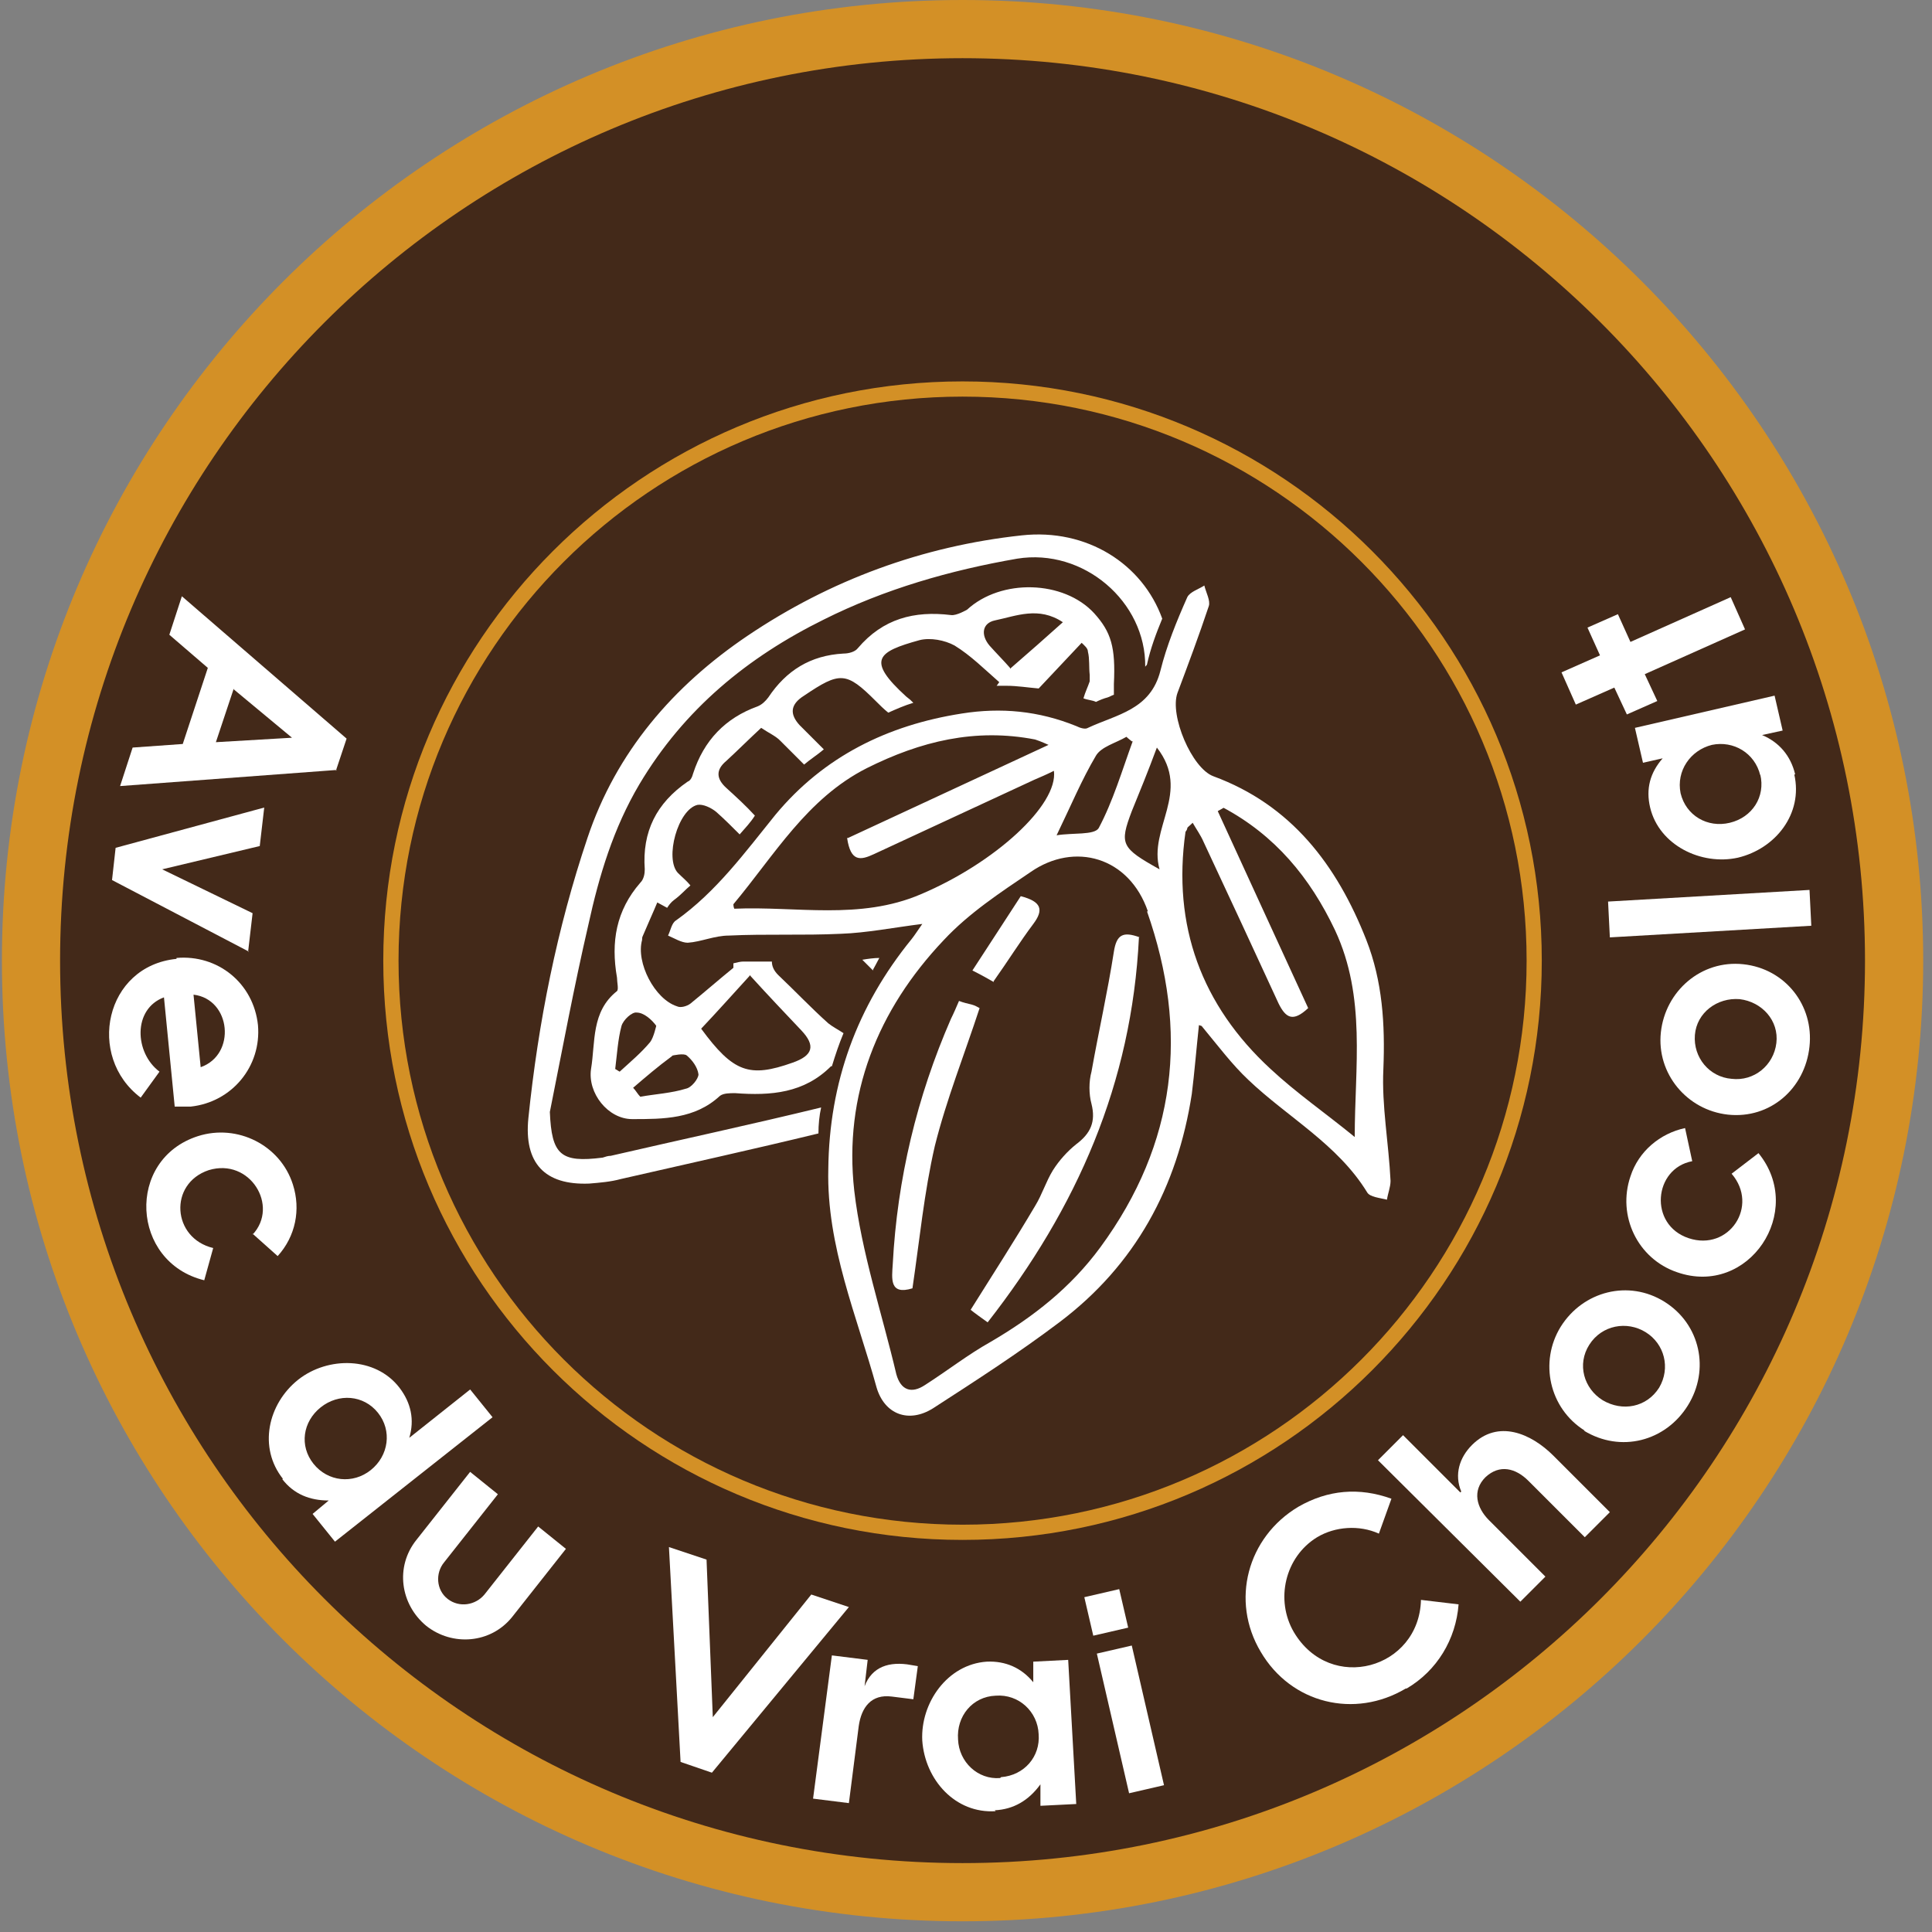 <svg xmlns="http://www.w3.org/2000/svg" width="128" height="128" viewBox="0 0 128 128" fill="none"><rect x="0" y="0" width="128" height="128" fill="#808080" stroke="none"/><path d="M63.771 127.291C98.922 127.291 127.417 98.796 127.417 63.645C127.417 28.495 98.922 0 63.771 0C28.621 0 0.126 28.495 0.126 63.645C0.126 98.796 28.621 127.291 63.771 127.291Z" fill="#D39026"></path><path d="M63.771 123.435C96.792 123.435 123.561 96.666 123.561 63.645C123.561 30.624 96.792 3.855 63.771 3.855C30.75 3.855 3.981 30.624 3.981 63.645C3.981 96.666 30.75 123.435 63.771 123.435Z" fill="#432919"></path><path d="M22.311 51.011L7.956 52.079L8.787 49.528L12.108 49.291L13.769 44.249L11.219 42.054L12.049 39.504L22.963 48.935L22.251 51.07L22.311 51.011ZM15.489 45.613L14.303 49.172L19.345 48.876L15.489 45.673V45.613Z" fill="white"></path><path d="M16.498 63.052L7.422 58.306L7.66 56.171L17.506 53.502L17.209 56.053L10.744 57.595L16.735 60.501L16.438 63.052H16.498Z" fill="white"></path><path d="M11.694 63.467C14.422 63.23 16.795 65.128 17.091 67.916C17.329 70.644 15.371 73.017 12.643 73.314C12.287 73.314 11.931 73.314 11.575 73.314L10.863 66.077C8.787 66.848 8.906 69.755 10.567 71L9.321 72.721C5.703 69.992 6.949 64.001 11.694 63.527V63.467ZM13.295 70.704C15.668 69.873 15.312 66.196 12.821 65.899L13.295 70.704Z" fill="white"></path><path d="M16.735 81.796C18.514 79.897 16.557 76.694 13.829 77.525C11.159 78.415 11.396 82.033 14.125 82.685L13.532 84.821C8.668 83.634 8.312 76.813 13.117 75.271C15.727 74.44 18.574 75.864 19.404 78.474C19.938 80.135 19.582 81.914 18.396 83.219L16.735 81.736V81.796Z" fill="white"></path><path d="M18.753 97.988C17.092 95.912 17.745 93.005 19.761 91.404C21.719 89.862 24.863 89.862 26.464 91.938C27.235 92.946 27.472 94.073 27.116 95.26L31.15 92.056L32.633 93.895L22.193 102.14L20.71 100.301L21.778 99.412C20.532 99.412 19.465 98.996 18.694 97.988H18.753ZM20.77 96.98C21.719 98.166 23.38 98.344 24.566 97.395C25.752 96.446 25.989 94.785 25.04 93.599C24.091 92.412 22.43 92.294 21.244 93.243C20.058 94.192 19.821 95.793 20.77 96.98Z" fill="white"></path><path d="M29.427 103.505C28.834 104.217 28.893 105.344 29.664 105.937C30.435 106.531 31.503 106.353 32.096 105.641L35.655 101.133L37.494 102.616L33.935 107.124C32.511 108.903 29.961 109.081 28.241 107.717C26.52 106.293 26.165 103.802 27.588 102.023L31.147 97.515L32.986 98.998L29.427 103.505Z" fill="white"></path><path d="M56.241 106.471L47.166 117.445L45.09 116.733L44.319 102.497L46.81 103.327L47.225 113.767L53.75 105.641L56.241 106.471Z" fill="white"></path><path d="M57.19 111.987C57.605 110.564 58.673 110.089 60.096 110.267L60.808 110.386L60.511 112.58L59.088 112.402C57.724 112.224 57.071 113.114 56.893 114.36L56.241 119.461L53.868 119.164L55.114 109.674L57.486 109.97L57.249 111.987H57.19Z" fill="white"></path><path d="M65.966 119.995C63.296 120.173 61.28 117.919 61.102 115.309C60.983 112.818 62.763 110.267 65.372 110.089C66.618 110.03 67.686 110.505 68.457 111.454V110.089L70.77 109.971L71.304 119.52L68.931 119.639V118.216C68.16 119.283 67.152 119.876 65.906 119.936L65.966 119.995ZM66.321 117.741C67.864 117.622 68.931 116.377 68.813 114.894C68.753 113.411 67.508 112.225 65.966 112.343C64.423 112.403 63.356 113.708 63.474 115.25C63.534 116.733 64.779 117.919 66.262 117.8L66.321 117.741Z" fill="white"></path><path d="M71.839 105.818L74.152 105.284L74.745 107.835L72.432 108.369L71.839 105.818ZM72.669 109.555L74.983 109.021L77.118 118.274L74.805 118.808L72.669 109.555Z" fill="white"></path><path d="M93.135 111.869C89.754 113.886 85.543 112.877 83.526 109.437C81.509 106.056 82.636 101.845 86.017 99.828C87.975 98.701 90.05 98.523 92.186 99.294L91.355 101.607C90.05 101.014 88.449 101.133 87.263 101.845C85.127 103.15 84.475 105.997 85.721 108.132C88.152 112.225 94.025 110.564 94.143 105.997L96.635 106.293C96.457 108.607 95.211 110.683 93.194 111.869H93.135Z" fill="white"></path><path d="M96.812 98.82C96.337 97.693 96.693 96.566 97.523 95.735C99.243 94.015 101.438 94.964 102.921 96.447L106.658 100.184L104.997 101.845L101.26 98.108C100.43 97.278 99.362 96.981 98.413 97.871C97.523 98.76 97.82 99.887 98.65 100.718L102.387 104.455L100.726 106.116L91.295 96.744L92.956 95.083L96.752 98.879L96.812 98.82Z" fill="white"></path><path d="M104.998 94.786C102.625 93.304 101.973 90.219 103.397 87.906C104.879 85.533 107.904 84.762 110.277 86.245C112.65 87.728 113.302 90.753 111.819 93.126C110.336 95.498 107.371 96.269 104.939 94.786H104.998ZM109.921 91.939C110.692 90.634 110.277 89.033 109.031 88.262C107.786 87.491 106.125 87.787 105.295 89.092C104.464 90.397 104.939 91.999 106.184 92.77C107.489 93.541 109.091 93.244 109.921 91.939Z" fill="white"></path><path d="M112.115 76.932C109.564 77.406 109.208 81.143 111.877 82.033C114.546 82.923 116.563 79.898 114.724 77.762L116.504 76.398C119.648 80.254 115.851 85.948 111.106 84.287C108.496 83.397 107.132 80.55 108.022 77.94C108.556 76.279 109.979 75.093 111.64 74.737L112.115 76.932Z" fill="white"></path><path d="M114.486 73.848C111.757 73.551 109.74 71.119 110.037 68.391C110.334 65.662 112.706 63.586 115.494 63.883C118.282 64.179 120.18 66.611 119.883 69.34C119.587 72.128 117.273 74.144 114.486 73.848ZM117.689 69.103C117.867 67.62 116.74 66.374 115.257 66.196C113.774 66.077 112.41 67.086 112.291 68.569C112.172 70.052 113.24 71.356 114.723 71.475C116.206 71.653 117.511 70.585 117.689 69.103Z" fill="white"></path><path d="M106.657 62.104L106.539 59.731L119.885 58.96L120.003 61.333L106.657 62.104Z" fill="white"></path><path d="M118.876 51.308C119.469 53.917 117.63 56.231 115.139 56.824C112.707 57.358 109.919 55.994 109.326 53.502C109.03 52.257 109.326 51.189 110.157 50.24L108.852 50.536L108.318 48.223L117.571 46.088L118.105 48.401L116.741 48.698C117.868 49.172 118.639 50.062 118.935 51.308H118.876ZM116.622 51.367C116.266 49.884 114.843 49.054 113.419 49.35C111.995 49.706 111.046 51.07 111.343 52.553C111.699 54.036 113.122 54.867 114.605 54.511C116.088 54.155 116.978 52.791 116.622 51.308V51.367Z" fill="white"></path><path d="M107.784 47.334L106.953 45.554L104.403 46.681L103.454 44.546L106.004 43.419L105.174 41.58L107.19 40.691L108.021 42.529L114.664 39.563L115.613 41.699L108.97 44.665L109.8 46.444L107.784 47.334Z" fill="white"></path><path d="M63.77 102.023C84.965 102.023 102.147 84.841 102.147 63.646C102.147 42.451 84.965 25.269 63.77 25.269C42.575 25.269 25.393 42.451 25.393 63.646C25.393 84.841 42.575 102.023 63.77 102.023Z" fill="#D39026"></path><path d="M63.773 101.015C84.411 101.015 101.142 84.284 101.142 63.646C101.142 43.008 84.411 26.277 63.773 26.277C43.135 26.277 26.404 43.008 26.404 63.646C26.404 84.284 43.135 101.015 63.773 101.015Z" fill="#432919"></path><path d="M79.433 67.916C79.255 69.577 79.137 71.06 78.959 72.483C78.01 78.652 75.222 83.812 70.18 87.609C67.511 89.625 64.664 91.464 61.817 93.303C60.215 94.311 58.614 93.718 58.08 91.939C56.775 87.193 54.758 82.567 54.877 77.466C54.936 71.712 56.775 66.67 60.393 62.222C60.63 61.925 60.808 61.628 61.105 61.213C59.207 61.45 57.427 61.806 55.707 61.866C53.216 61.984 50.725 61.866 48.293 61.984C47.344 61.984 46.454 62.4 45.564 62.459C45.149 62.459 44.675 62.162 44.259 61.984C44.437 61.628 44.497 61.154 44.793 60.976C47.462 59.078 49.361 56.468 51.377 53.977C54.58 50.121 58.792 48.045 63.715 47.274C66.325 46.859 68.816 47.096 71.307 48.105C71.544 48.223 71.9 48.342 72.078 48.223C73.976 47.333 76.23 47.037 76.883 44.427C77.298 42.766 77.951 41.165 78.662 39.563C78.84 39.207 79.433 39.029 79.789 38.792C79.908 39.267 80.204 39.8 80.086 40.156C79.433 42.114 78.722 44.012 78.01 45.91C77.476 47.393 78.959 50.892 80.382 51.426C85.543 53.324 88.568 57.298 90.525 62.281C91.593 65.009 91.771 67.856 91.652 70.822C91.534 73.254 92.008 75.746 92.127 78.237C92.127 78.652 91.949 79.067 91.89 79.482C91.415 79.364 90.763 79.304 90.585 79.008C88.627 75.805 85.306 74.025 82.696 71.534C81.628 70.526 80.738 69.339 79.611 67.975L79.433 67.916ZM76.052 60.383C74.807 56.765 71.189 55.756 68.282 57.773C66.265 59.137 64.189 60.501 62.529 62.281C58.139 66.907 55.885 72.542 56.597 78.889C57.072 82.982 58.436 87.015 59.385 91.049C59.681 92.117 60.393 92.354 61.283 91.761C62.766 90.812 64.13 89.744 65.613 88.913C68.46 87.253 70.951 85.295 72.909 82.626C77.951 75.746 78.781 68.331 75.993 60.383H76.052ZM81.094 53.502C81.094 53.502 80.798 53.68 80.679 53.739L83.645 60.205L86.67 66.789C85.662 67.738 85.187 67.441 84.713 66.492C83.052 62.874 81.391 59.315 79.73 55.756C79.552 55.341 79.255 54.926 79.018 54.511C78.781 54.748 78.662 54.807 78.662 54.867C78.662 54.926 78.603 55.044 78.544 55.104C77.654 61.332 79.611 66.611 84.179 70.822C85.899 72.424 87.797 73.729 89.754 75.33C89.754 70.704 90.525 66.077 88.449 61.628C86.788 58.129 84.475 55.341 81.035 53.502H81.094ZM56.182 55.519L69.468 49.35C68.935 49.113 68.757 49.054 68.579 48.994C64.605 48.223 60.986 49.113 57.427 50.892C53.453 52.909 51.318 56.646 48.589 59.908C48.589 59.908 48.589 60.086 48.649 60.205C52.742 60.027 56.953 60.976 60.986 59.256C65.909 57.18 70.121 53.324 69.824 51.07C69.35 51.307 68.935 51.486 68.519 51.663C64.96 53.324 61.461 54.926 57.902 56.587C57.012 57.002 56.36 57.12 56.123 55.519H56.182ZM74.985 49.113C74.985 49.113 74.748 48.935 74.629 48.816C73.917 49.231 72.968 49.469 72.612 50.062C71.663 51.663 70.951 53.384 70.002 55.341C71.07 55.163 72.493 55.341 72.79 54.867C73.739 53.087 74.332 51.07 75.044 49.113H74.985ZM76.646 49.528C76.052 51.13 75.519 52.434 74.985 53.739C74.154 55.934 74.273 56.171 76.824 57.595C76.052 54.867 78.959 52.494 76.646 49.528Z" fill="white"></path><path d="M75.458 62.103C74.984 71.772 71.365 80.016 65.434 87.609C65.019 87.312 64.603 87.016 64.307 86.778C65.79 84.406 67.213 82.211 68.578 79.898C69.052 79.127 69.289 78.296 69.764 77.525C70.179 76.873 70.713 76.28 71.306 75.805C72.255 75.093 72.611 74.322 72.314 73.136C72.136 72.483 72.136 71.653 72.314 71.001C72.789 68.331 73.382 65.722 73.797 63.052C73.975 61.925 74.391 61.688 75.517 62.103H75.458Z" fill="white"></path><path d="M60.452 85.355C58.91 85.829 59.088 84.702 59.147 83.753C59.444 78.118 60.749 72.661 63.003 67.501C63.181 67.145 63.359 66.73 63.537 66.314C63.833 66.433 64.13 66.492 64.367 66.552C64.604 66.611 64.782 66.73 64.901 66.789C63.892 69.873 62.706 72.839 61.935 75.924C61.223 79.008 60.927 82.152 60.452 85.355Z" fill="white"></path><path d="M65.849 65.068C65.434 64.831 65.019 64.594 64.425 64.297C65.552 62.577 66.62 60.916 67.628 59.374C68.993 59.73 69.171 60.264 68.459 61.213C67.569 62.399 66.798 63.645 65.79 65.068H65.849Z" fill="white"></path><path d="M64.07 40.394C64.07 40.394 63.358 40.809 63.003 40.749C60.571 40.453 58.495 40.987 56.834 42.944C56.656 43.181 56.241 43.3 55.885 43.3C53.69 43.419 52.089 44.427 50.902 46.206C50.724 46.444 50.487 46.681 50.191 46.8C48.055 47.571 46.632 49.054 45.92 51.248C45.86 51.486 45.742 51.723 45.564 51.782C43.488 53.206 42.539 55.104 42.717 57.595C42.717 57.892 42.657 58.248 42.42 58.485C40.819 60.324 40.463 62.4 40.878 64.772C40.878 65.069 40.997 65.543 40.878 65.662C39.158 67.026 39.454 69.043 39.158 70.822C38.92 72.424 40.285 74.144 41.886 74.144C43.962 74.144 46.038 74.144 47.699 72.602C47.937 72.424 48.352 72.424 48.708 72.424C51.08 72.602 53.275 72.424 55.054 70.644H55.114C55.351 69.873 55.588 69.162 55.885 68.45C55.529 68.213 55.173 68.035 54.876 67.797C53.749 66.789 52.682 65.662 51.555 64.594C51.258 64.298 51.139 64.001 51.139 63.705C51.021 63.705 50.902 63.705 50.784 63.705C50.25 63.705 49.716 63.705 49.241 63.705C49.063 63.705 48.826 63.764 48.589 63.823C48.589 63.942 48.589 64.001 48.589 64.12C47.64 64.891 46.691 65.721 45.742 66.492C45.505 66.67 45.089 66.789 44.852 66.67C43.369 66.196 42.124 63.764 42.539 62.281C42.539 62.162 42.539 62.103 42.598 61.984C42.895 61.273 43.251 60.502 43.547 59.79C43.784 59.908 43.962 60.027 44.2 60.146C44.318 59.968 44.437 59.79 44.674 59.612C45.089 59.315 45.386 58.959 45.742 58.663C45.505 58.366 45.208 58.129 44.911 57.832C44.022 56.883 44.911 53.621 46.216 53.324C46.572 53.265 47.106 53.502 47.462 53.799C47.996 54.273 48.47 54.748 49.004 55.282C49.36 54.867 49.716 54.511 50.013 54.036C49.419 53.384 48.767 52.791 48.114 52.197C47.462 51.604 47.403 51.011 48.114 50.418C48.886 49.706 49.597 48.994 50.428 48.223C50.962 48.579 51.377 48.757 51.673 49.054C52.207 49.587 52.741 50.121 53.275 50.655C53.69 50.299 54.165 50.003 54.58 49.647C54.046 49.113 53.512 48.579 52.978 48.045C52.326 47.334 52.326 46.681 53.275 46.088C55.648 44.486 56.063 44.486 58.02 46.444C58.317 46.74 58.554 46.978 58.85 47.215C59.384 46.978 59.918 46.74 60.511 46.562C60.333 46.385 60.274 46.325 60.037 46.147C57.368 43.715 58.139 43.181 60.926 42.41C61.638 42.232 62.587 42.41 63.24 42.766C64.308 43.419 65.257 44.368 66.206 45.198C66.146 45.258 66.087 45.376 66.028 45.435C66.265 45.435 66.502 45.435 66.68 45.435C67.392 45.435 68.104 45.554 68.816 45.613C69.764 44.605 70.714 43.597 71.663 42.588C71.841 42.766 72.078 42.944 72.078 43.181C72.197 43.656 72.137 44.19 72.197 44.724C72.197 44.842 72.197 45.02 72.197 45.139C72.078 45.495 71.9 45.851 71.781 46.266C72.078 46.385 72.374 46.385 72.612 46.503C72.849 46.385 73.145 46.266 73.383 46.206C73.561 46.147 73.62 46.088 73.798 46.029C73.798 45.791 73.798 45.554 73.798 45.317C73.917 42.885 73.62 41.877 72.493 40.631C70.476 38.436 66.324 38.318 64.07 40.394ZM49.716 64.654C50.902 65.959 52.029 67.145 53.097 68.272C54.046 69.28 53.868 69.933 52.504 70.407C49.657 71.416 48.589 71.06 46.454 68.153C47.521 67.026 48.47 65.959 49.716 64.594V64.654ZM44.556 69.933C44.556 69.933 45.327 69.755 45.505 69.933C45.86 70.229 46.216 70.704 46.276 71.178C46.276 71.475 45.801 72.068 45.445 72.127C44.496 72.424 43.428 72.483 42.42 72.661C42.242 72.483 42.124 72.246 41.946 72.068C42.776 71.356 43.606 70.644 44.496 69.992L44.556 69.933ZM43.488 67.916C43.488 67.916 43.31 68.746 43.073 69.043C42.479 69.755 41.768 70.348 41.056 71C40.937 70.941 40.878 70.882 40.759 70.822C40.878 69.873 40.937 68.865 41.175 67.975C41.293 67.56 41.886 67.026 42.183 67.085C42.657 67.085 43.191 67.56 43.488 67.975V67.916ZM66.917 44.249C66.561 43.834 66.028 43.3 65.553 42.766C64.96 42.054 65.079 41.283 65.909 41.105C67.333 40.809 68.816 40.156 70.417 41.224C69.29 42.232 68.222 43.181 66.917 44.308V44.249ZM67.689 35.47C61.105 36.182 54.995 38.436 49.538 42.114C44.615 45.435 40.819 49.825 38.92 55.519C36.904 61.51 35.658 67.738 35.006 74.085C34.709 77.05 36.073 78.533 39.039 78.415C39.751 78.356 40.463 78.296 41.115 78.118C45.505 77.11 49.835 76.161 54.224 75.093C54.224 74.5 54.283 73.907 54.402 73.373C49.775 74.5 45.089 75.508 40.463 76.576C40.285 76.576 40.107 76.635 39.929 76.695C37.141 77.05 36.548 76.517 36.429 73.67C37.26 69.517 38.031 65.365 38.98 61.273C39.692 58.01 40.641 54.867 42.361 51.96C45.327 46.978 49.538 43.537 54.58 41.046C58.613 39.029 62.943 37.784 67.392 37.013C71.781 36.301 75.933 39.86 75.874 44.19C75.874 44.13 75.993 44.071 75.993 44.012C76.23 42.944 76.586 41.995 77.001 40.987C75.696 37.368 72.019 34.996 67.689 35.47ZM57.842 64.238C57.842 64.238 58.139 63.705 58.257 63.467C57.901 63.467 57.486 63.527 57.13 63.586C57.368 63.823 57.605 64.061 57.842 64.298V64.238Z" fill="white"></path></svg>